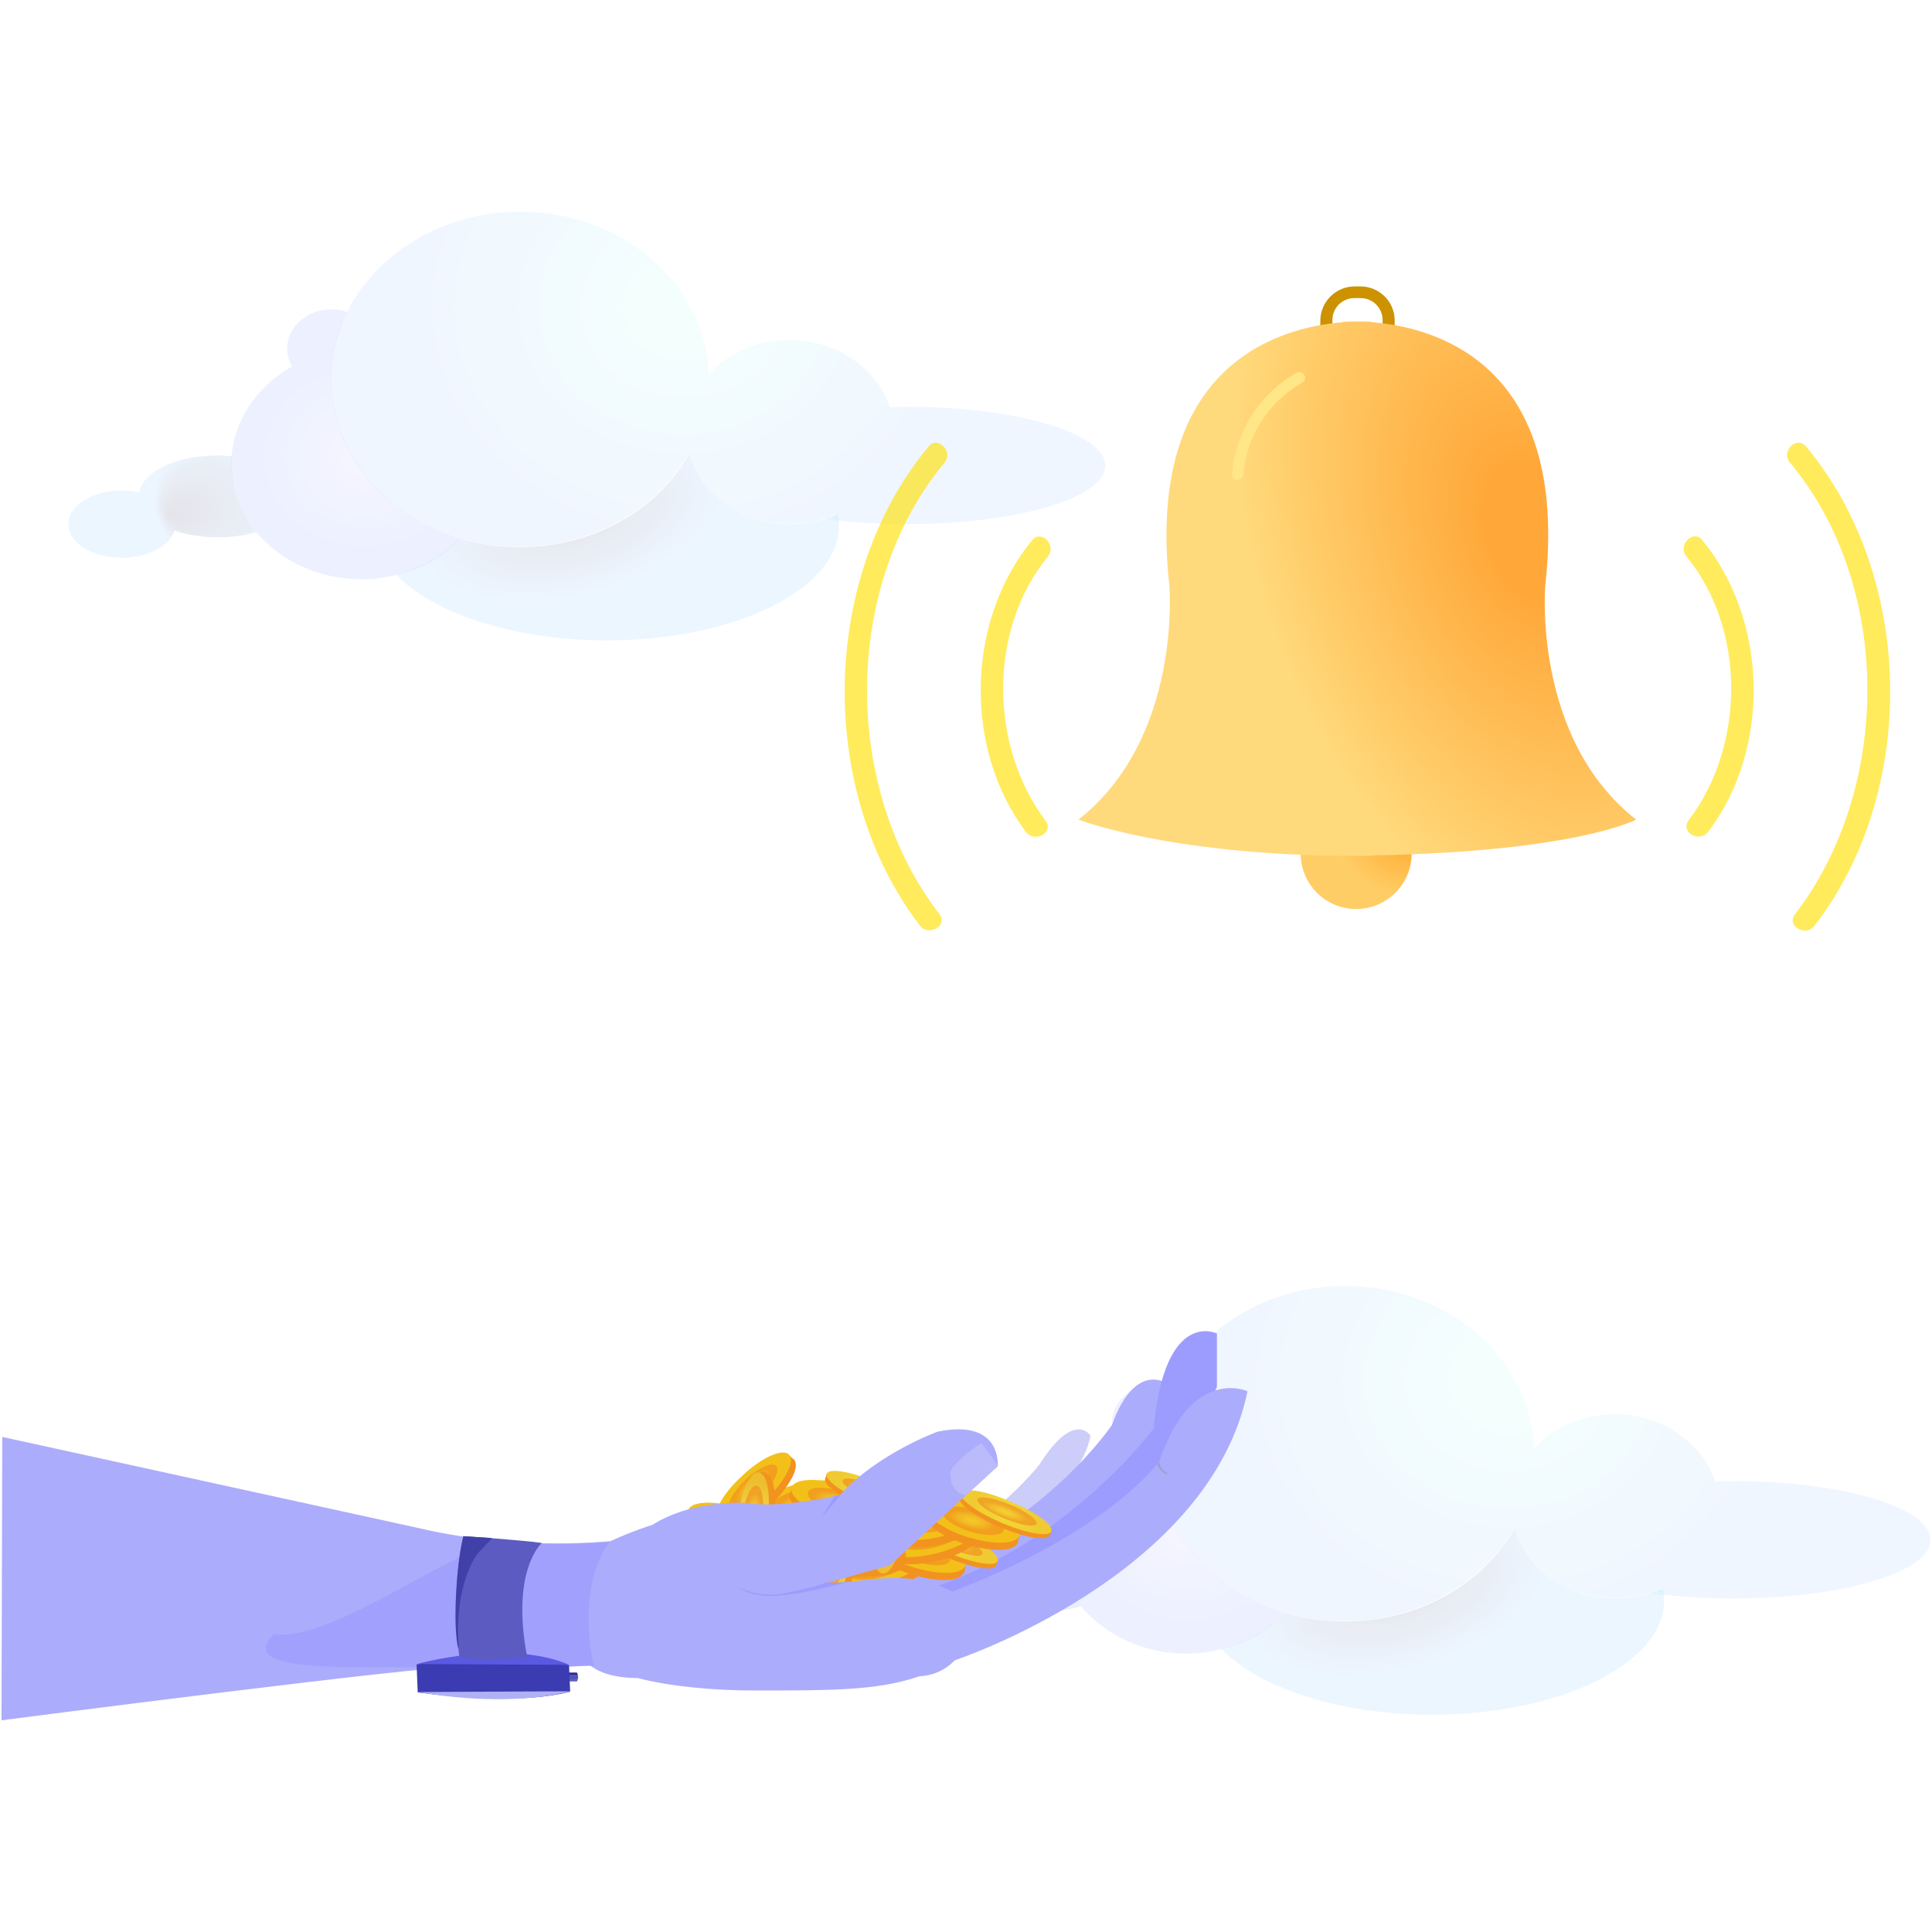 <svg xmlns="http://www.w3.org/2000/svg" viewBox="0 0 512 512"><g opacity=".72"><radialGradient id="a" cx="215.246" cy="81.65" r="19.623" gradientTransform="matrix(.371 1.01 2.026 -.588 125.02 251.957)" gradientUnits="userSpaceOnUse"><stop offset="0" stop-color="#2e214e"/><stop offset=".979" stop-color="#61afff"/></radialGradient><path opacity=".17" fill="url(#a)" d="M441 424.1c0 16.8-27.6 30.3-61.6 30.3-24.6 0-45.9-7.2-55.7-17.4 6.7-1.7 12.5-5.1 16.9-9.6 5 1.5 10.3 2.3 15.9 2.3 19.6 0 36.5-9.9 44.8-24.6 3 10.6 13.8 18.5 26.7 18.5 3.3 0 6.4-.5 9.3-1.4 1.2-.4 2.3-.8 3.4-1.3l.3 1.8c-.1.4 0 .9 0 1.4z"/><radialGradient id="b" cx="240.153" cy="134.766" r="64.886" gradientTransform="matrix(1.196 0 0 -1.062 112.45 509.065)" gradientUnits="userSpaceOnUse"><stop offset="0" stop-color="#a3ffe8"/><stop offset=".979" stop-color="#80afff"/></radialGradient><path opacity=".17" fill="url(#b)" d="M511.6 408.1c0 8.6-23.5 15.5-52.5 15.5-6.4 0-12.5-.3-18.2-1-.1-.6-.1-1.2-.3-1.8-1.1.5-2.3 1-3.4 1.3-2.9.9-6 1.4-9.3 1.4-12.9 0-23.7-7.9-26.7-18.5-8.3 14.5-25.2 24.6-44.8 24.6-5.6 0-10.9-.8-15.9-2.3-7.9-2.3-14.8-6.4-20.4-11.5-8-7.5-13-17.3-13.6-28.2-.1-.8-.1-1.6-.1-2.4 0-2.5.2-5 .7-7.4.7-3.7 1.9-7.2 3.5-10.3 7.8-15.7 25.4-26.7 45.9-26.7 27.2 0 49.1 19.1 50 43.1 5.1-5.6 12.7-9.1 21.4-9.1 12.6 0 23.3 7.6 26.6 17.8 1.5 0 3.1-.1 4.6-.1 29 0 52.5 6.9 52.5 15.6z"/><radialGradient id="c" cx="273.032" cy="82.159" r="1.242" gradientTransform="matrix(1.196 0 0 -1.062 112.45 509.065)" gradientUnits="userSpaceOnUse"><stop offset="0" stop-color="#abf6ff"/><stop offset=".979" stop-color="#61d8ff"/></radialGradient><path opacity=".17" fill="url(#c)" d="M440.9 422.7c-1.3-.1-2.5-.3-3.7-.5 1.2-.4 2.3-.8 3.4-1.3.2.6.2 1.2.3 1.8z"/><radialGradient id="d" cx="140.22" cy="86.86" r="17.288" fx="125.912" fy="82.9" gradientTransform="matrix(1.196 0 0 -1.062 112.45 509.065)" gradientUnits="userSpaceOnUse"><stop offset="0" stop-color="#2e214e"/><stop offset=".979" stop-color="#61afff"/></radialGradient><path opacity=".17" fill="url(#d)" d="M286.5 425.7c-3 .9-6.5 1.4-10.2 1.4-4.3 0-8.3-.7-11.5-1.8-1.2 4.1-7.1 7.2-13.9 7.2-7.9 0-14.2-4-14.2-8.9s6.4-8.9 14.2-8.9c1.6 0 3.2.2 4.6.5 1-5.6 9.9-9.8 20.9-9.8 1.3 0 2.5.1 3.7.2-.1.7-.1 1.4-.1 2.2 0 6.7 2.4 12.8 6.5 17.9z"/><radialGradient id="e" cx="169.344" cy="95.573" r="25.543" gradientTransform="matrix(-1.065 .484 .557 .965 441.929 231.722)" gradientUnits="userSpaceOnUse"><stop offset=".081" stop-color="#abadff"/><stop offset="1" stop-color="#6180ff"/></radialGradient><path opacity=".17" fill="url(#e)" d="M340.6 427.4c-4.4 4.6-10.1 8.1-16.9 9.6-3 .8-6.2 1.2-9.4 1.2-11.4 0-21.5-5-27.8-12.5-4.2-5.1-6.6-11.2-6.6-18 0-.7 0-1.5.1-2.2.8-9.9 7-18.6 16-23.7-.8-1.4-1.3-3-1.3-4.7 0-5.8 5.3-10.4 11.7-10.4 1.5 0 2.9.2 4.2.7-1.6 3.3-2.8 6.8-3.5 10.3-.5 2.4-.7 4.9-.7 7.4 0 .8 0 1.6.1 2.4.6 10.9 5.7 20.8 13.6 28.2 5.7 5.3 12.7 9.4 20.5 11.7z"/></g><path fill="#9797CA" d="M172.7 405.7c13.8 4.3 46 2.6 61.3 1.6 10.2-.6 14.4 3.1 14.4 3.1 6.9 7.6 5.9 22.2 5.9 22.2-81.4 3.4-91.7-12.7-91.7-12.7.3-2 10.1-14.2 10.1-14.2z"/><g opacity=".72"><radialGradient id="f" cx="33.153" cy="351.373" r="19.623" gradientTransform="matrix(.371 1.01 2.026 -.588 -572.536 309.682)" gradientUnits="userSpaceOnUse"><stop offset="0" stop-color="#2e214e"/><stop offset=".979" stop-color="#61afff"/></radialGradient><path opacity=".17" fill="url(#f)" d="M222.3 139.4c0 16.8-27.6 30.3-61.6 30.3-24.6 0-45.9-7.2-55.7-17.4 6.7-1.7 12.5-5.1 16.9-9.6 5 1.5 10.3 2.3 15.9 2.3 19.6 0 36.5-9.9 44.8-24.6 3 10.6 13.8 18.5 26.7 18.5 3.3 0 6.4-.5 9.3-1.4 1.2-.4 2.3-.8 3.4-1.3l.3 1.8v1.4z"/><radialGradient id="g" cx="57.37" cy="402.782" r="64.886" gradientTransform="matrix(1.196 0 0 -1.062 112.45 509.065)" gradientUnits="userSpaceOnUse"><stop offset="0" stop-color="#a3ffe8"/><stop offset=".979" stop-color="#80afff"/></radialGradient><path opacity=".17" fill="url(#g)" d="M292.9 123.4c0 8.6-23.5 15.5-52.5 15.5-6.4 0-12.5-.3-18.2-1-.1-.6-.1-1.2-.3-1.8-1.1.5-2.3 1-3.4 1.3-2.9.9-6 1.4-9.3 1.4-12.9 0-23.7-7.9-26.7-18.5-8.3 14.5-25.2 24.6-44.8 24.6-5.6 0-10.9-.8-15.9-2.3-7.9-2.3-14.8-6.4-20.4-11.5-8-7.5-13-17.3-13.6-28.2-.1-.8-.1-1.6-.1-2.4 0-2.5.2-5 .7-7.4.7-3.7 1.9-7.2 3.5-10.3 7.8-15.6 25.4-26.7 45.9-26.7 27.2 0 49.1 19.1 50 43.1 5.1-5.6 12.7-9.1 21.4-9.1 12.6 0 23.3 7.6 26.6 17.8 1.5 0 3.1-.1 4.6-.1 29 0 52.5 7 52.5 15.6z"/><radialGradient id="h" cx="90.25" cy="350.175" r="1.242" gradientTransform="matrix(1.196 0 0 -1.062 112.45 509.065)" gradientUnits="userSpaceOnUse"><stop offset="0" stop-color="#abf6ff"/><stop offset=".979" stop-color="#61d8ff"/></radialGradient><path opacity=".17" fill="url(#h)" d="M222.3 138c-1.3-.1-2.5-.3-3.7-.5 1.2-.4 2.3-.8 3.4-1.3l.3 1.8z"/><radialGradient id="i" cx="-42.562" cy="354.876" r="17.288" fx="-56.871" fy="350.916" gradientTransform="matrix(1.196 0 0 -1.062 112.45 509.065)" gradientUnits="userSpaceOnUse"><stop offset="0" stop-color="#2e214e"/><stop offset=".979" stop-color="#61afff"/></radialGradient><path opacity=".17" fill="url(#i)" d="M67.9 141c-3 .9-6.5 1.4-10.2 1.4-4.3 0-8.3-.7-11.5-1.8-1.2 4.1-7.1 7.2-13.9 7.2-7.9 0-14.2-4-14.2-8.9s6.4-8.9 14.2-8.9c1.6 0 3.2.2 4.6.5 1-5.6 9.9-9.8 20.9-9.8 1.3 0 2.5.1 3.7.2-.1.7-.1 1.4-.1 2.2-.1 6.7 2.3 12.8 6.5 17.9z"/><radialGradient id="j" cx="-14.633" cy="366.712" r="25.543" gradientTransform="matrix(-1.065 .484 .557 .965 -123.505 -225.48)" gradientUnits="userSpaceOnUse"><stop offset=".081" stop-color="#abadff"/><stop offset="1" stop-color="#6180ff"/></radialGradient><path opacity=".17" fill="url(#j)" d="M122 142.7c-4.4 4.6-10.1 8.1-16.9 9.6-3 .8-6.2 1.2-9.4 1.2-11.4 0-21.5-5-27.8-12.5-4.2-5.1-6.6-11.2-6.6-18 0-.7 0-1.5.1-2.2.8-9.9 7-18.6 16-23.7-.8-1.4-1.3-3-1.3-4.7 0-5.8 5.3-10.4 11.7-10.4 1.5 0 2.9.2 4.2.7-1.6 3.3-2.8 6.8-3.5 10.3-.5 2.4-.7 4.9-.7 7.4 0 .8 0 1.6.1 2.4.6 10.9 5.7 20.8 13.6 28.2 5.6 5.3 12.7 9.4 20.5 11.7z"/></g><radialGradient id="k" cx="373.887" cy="295.028" r="20.878" gradientTransform="matrix(1 0 0 -1 0 512)" gradientUnits="userSpaceOnUse"><stop offset="0" stop-color="#ffa01e"/><stop offset="1" stop-color="#ffcd66"/></radialGradient><circle fill="url(#k)" cx="359.4" cy="226.2" r="14.7"/><path fill="#CC9200" d="M360.5 75.9H359c-5 0-9.1 4.1-9.1 9.1v12.1c0 5 4.1 9.1 9.1 9.1h1.5c5 0 9.1-4.1 9.1-9.1V84.9c0-5-4.1-9-9.1-9zm5.9 21.3c0 3.2-2.6 5.8-5.8 5.8h-1.7c-3.2 0-5.8-2.6-5.8-5.8V84.8c0-3.2 2.6-5.8 5.8-5.8h1.7c3.2 0 5.8 2.6 5.8 5.8v12.4z"/><radialGradient id="l" cx="406.879" cy="370.451" r="116.765" gradientTransform="matrix(.311 .951 .608 -.199 54.252 -172.556)" gradientUnits="userSpaceOnUse"><stop offset=".159" stop-color="#ffa839"/><stop offset="1" stop-color="#ffda7c"/></radialGradient><path fill="url(#l)" d="M433.6 217.2c-27.5-21.5-24.1-61.9-24.1-61.9 6.6-59.1-29.4-68.6-45.9-69.9v-.1s-1.5-.1-3.9-.1c-2.5 0-3.9.1-3.9.1v.1c-16.4 1.3-52.4 10.9-45.9 69.9 0 0 3.4 40.3-24.1 61.9 0 0 23.1 9.1 69.9 9.6h7.9v-.1c54.3-1 70-9.5 70-9.5z"/><path fill="#FFE888" d="M343.6 98.8c-9.9 5.6-16.1 15.5-17.1 26.9-.2 1.9 2.8 1.9 3 0 .9-10.2 6.7-19.2 15.6-24.3 1.7-1 .2-3.5-1.5-2.6z" opacity=".97"/><path fill="#FFE005" d="M273.5 143.2c-17.5 21.3-18.2 55.2-1.6 77.3 2.3 3 7.5.1 5.2-3-14.9-19.7-15.3-50.6.6-70 2.4-3-1.8-7.3-4.2-4.3zM246.1 118.3c-28.8 34.6-29.7 91.3-2.3 127 2.3 3 7.5 0 5.2-3-25.8-33.4-25.9-87 1.4-119.8 2.3-2.9-2-7.1-4.3-4.2zM446.9 147.4c15.9 19.4 15.6 50.3.6 70-2.3 3.1 2.9 6.1 5.2 3 16.7-22 15.9-56-1.6-77.3-2.4-2.9-6.6 1.4-4.2 4.3zM474.3 122.5c27.3 32.7 27.1 86.3 1.4 119.8-2.4 3.1 2.9 6.1 5.2 3 27.5-35.7 26.6-92.4-2.3-127-2.5-2.9-6.7 1.3-4.3 4.2z" opacity=".65"/><path fill="#CDCDF9" d="M289 380.5s-4.2-7.1-13.6 7.7c0 0-14.5 18.4-35.7 25.7 0 0-.4 5.3 2.1 6.2.1-.1 42.9-17.8 47.2-39.6z"/><path fill="#ACACFC" d="M310.2 367.2s-9-7.6-15.5 10.4c0 0-17.2 25.8-52.3 39.3 0 0-2.1 8.8 1.9 10.9 0 .2 67.6-34.8 65.9-60.6z"/><path fill="#9C9CFF" d="M322.5 367.5v-14.1s-13.8-6.9-16.8 25.2c0 0-24.5 33.2-64 43.7 0 0-10.4 13.2 0 15.7.1-.1 62.1-25.9 80.8-70.5z"/><path fill="#ACACFC" d="M236.5 443.3s9.9 3.7 16.5-3.3c0 0 67.5-22.3 77.6-71.3 0 0-14.7-6.8-23.3 18.4 0 0-13.7 20.3-62.2 37.4.1 0-18.4 4.3-8.6 18.8zM172 407.5s-29.7 4.9-61.3-2.6L.6 380.8l-.2 75.1s115.3-15 121.8-14.1c6.6 1 29.5-.4 35.2-.4 0 0 25.4-24.1 14.6-33.9z"/><path fill="#7A7EBC" d="M205.1 421.8s-8.2 1.1-13.1.2c-.6-.1-.7-.9-.1-1.1l10.7-4.3c.1.6.2 1.5.7 2.5.5 1.3 1.3 2.2 1.8 2.7z"/><path fill="#F2931F" d="M220.5 420.1c.1.4.4.8.8 1.1 2 1.5 7.2 1.7 12.9.3 5.8-1.4 10.2-3.9 11.3-6.1.2-.5.3-.9.2-1.3-.6-2.4-6.8-3-13.7-1.4-6.9 1.7-12.1 5-11.5 7.4z"/><path fill="#F2931F" d="M245.8 414.6l-.5-1.9-25.3 5.5.5 1.9z"/><path fill="#F3C019" d="M220 418.2c.1.4.4.8.8 1.1 2 1.5 7.2 1.7 12.9.3 5.8-1.4 10.2-3.9 11.3-6.1.2-.5.3-.9.2-1.3-.6-2.4-6.8-3-13.7-1.4-7 1.7-12.2 4.9-11.5 7.4z"/><radialGradient id="m" cx="888.708" cy="229.529" r="7.088" gradientTransform="matrix(-.852 .241 -.083 -.295 1008.509 268.943)" gradientUnits="userSpaceOnUse"><stop offset="0" stop-color="#f4cd30"/><stop offset=".23" stop-color="#f4c72e"/><stop offset=".547" stop-color="#f3b52a"/><stop offset=".912" stop-color="#f19822"/><stop offset="1" stop-color="#f19020"/></radialGradient><path opacity=".67" fill="url(#m)" d="M224.3 417.1c.1.3.2.5.5.7 1.3 1 4.7 1.1 8.5.2 3.8-.9 6.8-2.6 7.4-4 .1-.3.2-.6.1-.9-.4-1.6-4.4-2-9-.9-4.6 1.2-7.9 3.3-7.5 4.9z"/><path fill="#F2931F" d="M222 415.6c.1.4.4.8.8 1.1 2 1.5 7.2 1.7 12.9.3 5.8-1.4 10.2-3.9 11.3-6.1.2-.5.3-.9.2-1.3-.6-2.4-6.8-3-13.7-1.4-6.9 1.7-12.1 5-11.5 7.4z"/><path fill="#F2931F" d="M247.2 410l-.5-1.9-25.2 5.7.5 1.8z"/><path fill="#F3C019" d="M221.5 413.8c.1.4.4.8.8 1.1 2 1.5 7.2 1.7 12.9.3 5.8-1.4 10.2-3.9 11.3-6.1.2-.5.3-.9.2-1.3-.6-2.4-6.8-3-13.7-1.4-7 1.6-12.1 4.9-11.5 7.4z"/><radialGradient id="n" cx="885.694" cy="233.405" r="7.088" gradientTransform="matrix(-.852 .241 -.083 -.295 1007.765 266.31)" gradientUnits="userSpaceOnUse"><stop offset="0" stop-color="#f4cd30"/><stop offset=".23" stop-color="#f4c72e"/><stop offset=".547" stop-color="#f3b52a"/><stop offset=".912" stop-color="#f19822"/><stop offset="1" stop-color="#f19020"/></radialGradient><path opacity=".67" fill="url(#n)" d="M225.8 412.7c.1.3.2.5.5.7 1.3 1 4.7 1.1 8.5.2 3.8-.9 6.8-2.6 7.4-4 .1-.3.2-.6.1-.9-.4-1.6-4.4-2-9-.9s-7.9 3.3-7.5 4.9z"/><path fill="#F2931F" d="M213 417.7c.3.3.7.5 1.2.6 2.5.3 7-2.2 11.3-6.3 4.3-4.1 7-8.6 6.8-10.9 0-.5-.2-.9-.5-1.2-1.7-1.8-7.4.8-12.5 5.7-5.2 4.9-8 10.3-6.3 12.1z"/><path fill="#F2931F" d="M232.1 400.2l-1.4-1.4-19.1 17.5 1.4 1.4z"/><path fill="#F3C019" d="M211.6 416.3c.3.3.7.5 1.2.6 2.5.3 7-2.2 11.3-6.3 4.3-4.1 7-8.6 6.8-10.9 0-.5-.2-.9-.5-1.2-1.7-1.8-7.4.8-12.5 5.7-5.3 4.9-8.1 10.4-6.3 12.1z"/><radialGradient id="o" cx="513.989" cy="290.827" r="7.088" gradientTransform="matrix(-.617 .634 -.22 -.214 602 143.397)" gradientUnits="userSpaceOnUse"><stop offset="0" stop-color="#f4cd30"/><stop offset=".23" stop-color="#f4c72e"/><stop offset=".547" stop-color="#f3b52a"/><stop offset=".912" stop-color="#f19822"/><stop offset="1" stop-color="#f19020"/></radialGradient><path opacity=".67" fill="url(#o)" d="M214.8 413.3c.2.2.5.3.8.4 1.6.2 4.6-1.4 7.4-4.1 2.8-2.7 4.6-5.6 4.4-7.2 0-.3-.1-.6-.3-.8-1.1-1.2-4.8.5-8.2 3.7-3.4 3.2-5.2 6.8-4.1 8z"/><g><path fill="#F2931F" d="M230.7 409.1c-.1.4-.1.9.1 1.4 1 2.3 5.4 5.1 10.9 6.8 5.7 1.7 10.8 1.9 12.8.5.4-.3.7-.6.8-1.1.7-2.4-4.3-6.1-11.1-8.2-6.6-2-12.8-1.8-13.5.6z"/><path fill="#F2931F" d="M255.4 417.1l.5-1.9-24.7-8-.5 1.9z"/><path fill="#F3C019" d="M231.2 407.2c-.1.4-.1.9.1 1.4 1 2.3 5.4 5.1 10.9 6.8 5.7 1.7 10.8 1.9 12.8.5.4-.3.7-.6.8-1.1.7-2.4-4.3-6.1-11.1-8.2-6.6-2.1-12.8-1.8-13.5.6z"/><radialGradient id="p" cx="1179.505" cy="9.177" r="7.086" gradientTransform="matrix(-.856 -.226 .078 -.296 1252.16 680.145)" gradientUnits="userSpaceOnUse"><stop offset="0" stop-color="#f4cd30"/><stop offset=".23" stop-color="#f4c72e"/><stop offset=".547" stop-color="#f3b52a"/><stop offset=".912" stop-color="#f19822"/><stop offset="1" stop-color="#f19020"/></radialGradient><path opacity=".67" fill="url(#p)" d="M235.5 408.5c-.1.3 0 .6.1.9.6 1.5 3.5 3.3 7.2 4.5 3.7 1.1 7.1 1.2 8.4.3.3-.2.5-.4.5-.7.5-1.6-2.8-4-7.3-5.3-4.4-1.4-8.4-1.3-8.9.3z"/></g><g><path fill="#F2931F" d="M203.5 414.9c-.1.4 0 .8.2 1.2.9 2 4.9 4.3 9.9 5.6 5.1 1.3 9.6 1.3 11.3 0 .4-.3.6-.6.7-1 .6-2.1-4-5.2-10-6.8-6.2-1.4-11.6-1-12.1 1z"/><path fill="#F2931F" d="M225.5 421.2l.4-1.7-22-6.2-.4 1.6z"/><path fill="#F3C019" d="M203.9 413.3c-.1.4 0 .8.2 1.2.9 2 4.9 4.3 9.9 5.6s9.6 1.3 11.3 0c.4-.3.6-.6.7-1 .6-2.1-4-5.2-10-6.8-6.2-1.6-11.6-1.1-12.1 1z"/><radialGradient id="q" cx="1265.849" cy="88.11" r="7.085" gradientTransform="matrix(-.764 -.17 .06 -.262 1176.855 654.622)" gradientUnits="userSpaceOnUse"><stop offset="0" stop-color="#f4cd30"/><stop offset=".23" stop-color="#f4c72e"/><stop offset=".547" stop-color="#f3b52a"/><stop offset=".912" stop-color="#f19822"/><stop offset="1" stop-color="#f19020"/></radialGradient><path opacity=".67" fill="url(#q)" d="M207.7 414.3c-.1.2 0 .5.1.8.6 1.3 3.2 2.8 6.5 3.7 3.3.9 6.3.8 7.5 0 .2-.2.4-.4.5-.6.4-1.4-2.6-3.4-6.6-4.4-4.2-1.2-7.6-.9-8 .5z"/></g><g><path fill="#F2931F" d="M240.1 404.8c-.1.3-.1.6.1 1 .9 1.8 5.2 4.6 10.6 6.9 5.5 2.3 10.4 3.4 12.3 2.8.4-.1.7-.3.8-.6.7-1.6-4.1-5.1-10.7-7.8-6.5-2.9-12.4-3.8-13.1-2.3z"/><path fill="#F2931F" d="M263.9 415l.5-1.1-23.8-10.3-.5 1.2z"/><radialGradient id="r" cx="863.038" cy="2.565" r="9.7" gradientTransform="matrix(-.933 -.36 .244 -.632 1056.885 721.302)" gradientUnits="userSpaceOnUse"><stop offset="0" stop-color="#f3da35"/><stop offset="1" stop-color="#efca31"/></radialGradient><path fill="url(#r)" d="M240.6 403.6c-.1.3-.1.6.1 1 .9 1.8 5.2 4.6 10.6 6.9 5.5 2.3 10.4 3.4 12.3 2.8.4-.1.7-.3.8-.6.7-1.6-4.1-5.1-10.7-7.8-6.6-2.9-12.4-3.9-13.1-2.3z"/><radialGradient id="s" cx="902.485" cy="5.136" r="7.088" gradientTransform="matrix(-.826 -.319 .075 -.194 997.1 697.464)" gradientUnits="userSpaceOnUse"><stop offset="0" stop-color="#f4cd30"/><stop offset=".23" stop-color="#f4c72e"/><stop offset=".547" stop-color="#f3b52a"/><stop offset=".912" stop-color="#f19822"/><stop offset="1" stop-color="#f19020"/></radialGradient><path opacity=".67" fill="url(#s)" d="M244.7 405.3c-.1.2 0 .4.1.6.6 1.2 3.4 3 7 4.5s6.9 2.2 8.1 1.8c.3-.1.5-.2.5-.4.4-1-2.7-3.3-7.1-5.1-4.3-1.8-8.1-2.4-8.6-1.4z"/></g><g><path fill="#F2931F" d="M221.3 425.2c.4 0 .7-.1 1.1-.3 1.8-1.1 3.5-5.2 4.2-10.1.7-5 0-9.3-1.4-10.8-.3-.3-.6-.5-1-.6-2.1-.3-4.5 4.5-5.3 10.4s.3 11.1 2.4 11.4z"/><path fill="#F2931F" d="M224.6 403.3l-1.7-.2-3.3 21.9 1.7.2z"/><radialGradient id="t" cx="651.529" cy="292.318" r="8.275" gradientTransform="rotate(143.833 416.42 282.917)" gradientUnits="userSpaceOnUse"><stop offset="0" stop-color="#f3d743"/><stop offset=".704" stop-color="#efc636"/><stop offset="1" stop-color="#edbe30"/></radialGradient><path fill="url(#t)" d="M219.6 425c.4 0 .7-.1 1.1-.3 1.8-1.1 3.5-5.2 4.2-10.1.7-5 0-9.3-1.4-10.8-.3-.3-.6-.5-1-.6-2.1-.3-4.5 4.5-5.3 10.4s.3 11.2 2.4 11.4z"/><radialGradient id="u" cx="110.938" cy="158.036" r="6.045" gradientTransform="matrix(-.081 .881 -.305 -.028 278.285 320.755)" gradientUnits="userSpaceOnUse"><stop offset="0" stop-color="#f4cd30"/><stop offset=".23" stop-color="#f4c72e"/><stop offset=".547" stop-color="#f3b52a"/><stop offset=".912" stop-color="#f19822"/><stop offset="1" stop-color="#f19020"/></radialGradient><path opacity=".67" fill="url(#u)" d="M220.1 421.2c.2 0 .5 0 .7-.2 1.2-.7 2.3-3.4 2.7-6.7.4-3.3 0-6.2-.9-7.2-.2-.2-.4-.3-.7-.4-1.4-.2-2.9 2.9-3.5 6.9-.4 4.1.3 7.5 1.7 7.6z"/></g><g><path fill="#F2931F" d="M199.1 407.1c.1.4.4.8.8 1.1 2 1.5 7.2 1.7 12.9.3s10.2-3.9 11.3-6.1c.2-.5.3-.9.2-1.3-.6-2.4-6.8-3-13.7-1.4-7 1.6-12.1 5-11.5 7.4z"/><path fill="#F2931F" d="M224.4 401.4l-.5-1.9-25.4 5.7.6 1.9z"/><path fill="#F3C019" d="M198.5 405.2c.1.4.4.8.8 1.1 2 1.5 7.2 1.7 12.9.3 5.8-1.4 10.2-3.9 11.3-6.1.2-.5.3-.9.2-1.3-.6-2.4-6.8-3-13.7-1.4-6.9 1.6-12.1 4.9-11.5 7.4z"/><radialGradient id="v" cx="907.983" cy="247.678" r="7.088" gradientTransform="matrix(-.852 .241 -.083 -.295 1005.025 256.615)" gradientUnits="userSpaceOnUse"><stop offset="0" stop-color="#f4cd30"/><stop offset=".23" stop-color="#f4c72e"/><stop offset=".547" stop-color="#f3b52a"/><stop offset=".912" stop-color="#f19822"/><stop offset="1" stop-color="#f19020"/></radialGradient><path opacity=".67" fill="url(#v)" d="M202.9 404.1c.1.3.2.5.5.7 1.3 1 4.7 1.1 8.5.2 3.8-.9 6.8-2.6 7.4-4 .1-.3.2-.6.1-.9-.4-1.6-4.4-2-9-.9-4.5 1.1-7.9 3.3-7.5 4.9z"/><path fill="#F2931F" d="M200.6 402.6c.1.4.4.8.8 1.1 2 1.5 7.2 1.7 12.9.3 5.8-1.4 10.2-3.9 11.3-6.1.2-.5.3-.9.2-1.3-.6-2.4-6.8-3-13.7-1.4-7 1.6-12.1 4.9-11.5 7.4z"/><path fill="#F2931F" d="M225.9 396.9l-.5-1.8-25.4 5.5.6 2z"/><path fill="#F3C019" d="M200 400.6c.1.4.4.8.8 1.1 2 1.5 7.2 1.7 12.9.3 5.8-1.4 10.2-3.9 11.3-6.1.2-.5.3-.9.2-1.3-.6-2.4-6.8-3-13.7-1.4-6.9 1.8-12.1 5-11.5 7.4z"/><radialGradient id="w" cx="904.968" cy="251.553" r="7.088" gradientTransform="matrix(-.852 .241 -.083 -.295 1004.28 253.983)" gradientUnits="userSpaceOnUse"><stop offset="0" stop-color="#f4cd30"/><stop offset=".23" stop-color="#f4c72e"/><stop offset=".547" stop-color="#f3b52a"/><stop offset=".912" stop-color="#f19822"/><stop offset="1" stop-color="#f19020"/></radialGradient><path opacity=".67" fill="url(#w)" d="M204.4 399.6c.1.3.2.5.5.7 1.3 1 4.7 1.1 8.5.2 3.8-.9 6.8-2.6 7.4-4 .1-.3.2-.6.1-.9-.4-1.6-4.4-2-9-.9s-7.9 3.3-7.5 4.9z"/><g><path fill="#F2931F" d="M191.6 404.7c.3.3.7.5 1.2.6 2.5.3 7-2.2 11.3-6.3 4.3-4.1 7-8.6 6.8-10.9 0-.5-.2-.9-.5-1.2-1.7-1.8-7.4.8-12.5 5.7-5.2 4.8-8 10.3-6.3 12.1z"/><path fill="#F2931F" d="M210.7 387.1l-1.4-1.3-19 17.5 1.3 1.4z"/><path fill="#F3C019" d="M190.3 403.3c.3.3.7.5 1.2.6 2.5.3 7-2.2 11.3-6.3 4.3-4.1 7-8.6 6.8-10.9 0-.5-.2-.9-.5-1.2-1.7-1.8-7.4.8-12.5 5.7-5.4 4.9-8.1 10.3-6.3 12.1z"/><radialGradient id="x" cx="520.29" cy="314.972" r="7.088" gradientTransform="matrix(-.617 .634 -.22 -.214 589.78 131.516)" gradientUnits="userSpaceOnUse"><stop offset="0" stop-color="#f4cd30"/><stop offset=".23" stop-color="#f4c72e"/><stop offset=".547" stop-color="#f3b52a"/><stop offset=".912" stop-color="#f19822"/><stop offset="1" stop-color="#f19020"/></radialGradient><path opacity=".67" fill="url(#x)" d="M193.4 400.2c.2.2.5.3.8.4 1.6.2 4.6-1.4 7.4-4.1 2.8-2.7 4.6-5.6 4.4-7.2 0-.3-.1-.6-.3-.8-1.1-1.2-4.8.5-8.2 3.7-3.4 3.3-5.2 6.8-4.1 8z"/></g><g><path fill="#F2931F" d="M209.3 396.1c-.1.4-.1.9.1 1.4 1 2.3 5.4 5.1 10.9 6.8 5.7 1.7 10.8 1.9 12.8.5.4-.3.7-.6.8-1.1.7-2.4-4.3-6.1-11.1-8.2-6.7-2.1-12.8-1.8-13.5.6z"/><path fill="#F2931F" d="M234 404.1l.5-1.9-24.7-8-.5 1.9z"/><path fill="#F3C019" d="M209.8 394.2c-.1.4-.1.9.1 1.4 1 2.3 5.4 5.1 10.9 6.8 5.7 1.7 10.8 1.9 12.8.5.4-.3.7-.6.8-1.1.7-2.4-4.3-6.1-11.1-8.2-6.6-2.1-12.8-1.8-13.5.6z"/><radialGradient id="y" cx="1206.653" cy="16.232" r="7.088" gradientTransform="matrix(-.856 -.226 .078 -.296 1253.43 675.33)" gradientUnits="userSpaceOnUse"><stop offset="0" stop-color="#f4cd30"/><stop offset=".23" stop-color="#f4c72e"/><stop offset=".547" stop-color="#f3b52a"/><stop offset=".912" stop-color="#f19822"/><stop offset="1" stop-color="#f19020"/></radialGradient><path opacity=".67" fill="url(#y)" d="M214.1 395.5c-.1.3 0 .6.1.9.6 1.5 3.5 3.3 7.2 4.5 3.7 1.1 7.1 1.2 8.4.3.3-.2.5-.4.5-.7.5-1.6-2.8-4-7.3-5.3-4.5-1.3-8.4-1.3-8.9.3z"/></g><g><path fill="#F2931F" d="M182 401.9c-.1.4 0 .8.2 1.2.9 2 4.9 4.3 9.9 5.6 5.1 1.3 9.6 1.3 11.3 0 .4-.3.6-.6.7-1 .6-2.1-4-5.2-10-6.8-6.1-1.6-11.5-1.1-12.1 1z"/><path fill="#F2931F" d="M204.1 408.2l.4-1.7-22.1-6.3-.4 1.7z"/><path fill="#F3C019" d="M182.4 400.2c-.1.4 0 .8.2 1.2.9 2 4.9 4.3 9.9 5.6 5.1 1.3 9.6 1.3 11.3 0 .4-.3.6-.6.7-1 .6-2.1-4-5.2-10-6.8-6.1-1.6-11.5-1.2-12.1 1z"/><radialGradient id="z" cx="1296.222" cy="97.191" r="7.088" gradientTransform="matrix(-.764 -.17 .06 -.262 1178.113 649.133)" gradientUnits="userSpaceOnUse"><stop offset="0" stop-color="#f4cd30"/><stop offset=".23" stop-color="#f4c72e"/><stop offset=".547" stop-color="#f3b52a"/><stop offset=".912" stop-color="#f19822"/><stop offset="1" stop-color="#f19020"/></radialGradient><path opacity=".67" fill="url(#z)" d="M186.3 401.2c-.1.2 0 .5.1.8.6 1.3 3.2 2.8 6.5 3.7 3.3.9 6.3.8 7.5 0 .2-.2.4-.4.5-.6.4-1.4-2.6-3.4-6.6-4.4-4-1-7.7-.9-8 .5z"/></g><g><path fill="#F2931F" d="M218.7 391.8c-.1.3-.1.6.1 1 .9 1.8 5.2 4.6 10.6 6.9s10.4 3.4 12.3 2.8c.4-.1.7-.3.8-.6.7-1.6-4.1-5.1-10.7-7.8s-12.5-3.8-13.1-2.3z"/><path fill="#F2931F" d="M242.5 402l.5-1.2-23.9-10.3-.4 1.3z"/><radialGradient id="A" cx="887.71" cy="9.129" r="9.7" gradientTransform="matrix(-.933 -.36 .244 -.632 1056.885 721.302)" gradientUnits="userSpaceOnUse"><stop offset="0" stop-color="#f3da35"/><stop offset="1" stop-color="#efca31"/></radialGradient><path fill="url(#A)" d="M219.1 390.5c-.1.3-.1.6.1 1 .9 1.8 5.2 4.6 10.6 6.9 5.5 2.3 10.4 3.4 12.3 2.8.4-.1.7-.3.8-.6.7-1.6-4.1-5.1-10.7-7.8-6.4-2.8-12.4-3.8-13.1-2.3z"/><radialGradient id="B" cx="930.356" cy="11.62" r="7.09" gradientTransform="matrix(-.826 -.319 .075 -.194 998.217 694.573)" gradientUnits="userSpaceOnUse"><stop offset="0" stop-color="#f4cd30"/><stop offset=".23" stop-color="#f4c72e"/><stop offset=".547" stop-color="#f3b52a"/><stop offset=".912" stop-color="#f19822"/><stop offset="1" stop-color="#f19020"/></radialGradient><path opacity=".67" fill="url(#B)" d="M223.3 392.3c-.1.2 0 .4.1.6.6 1.2 3.4 3 7 4.5s6.9 2.2 8.1 1.8c.3-.1.5-.2.5-.4.4-1-2.7-3.3-7.1-5.1-4.3-1.8-8.2-2.4-8.6-1.4z"/></g><g><path fill="#F2931F" d="M199.9 412.2c.4 0 .7-.1 1.1-.3 1.8-1.1 3.5-5.2 4.2-10.1.7-5 0-9.3-1.4-10.8-.3-.3-.6-.5-1-.6-2.1-.3-4.5 4.5-5.3 10.4s.3 11.1 2.4 11.4z"/><path fill="#F2931F" d="M203.2 390.3l-1.7-.2-3.3 21.9 1.7.2z"/><radialGradient id="C" cx="661.12" cy="315.493" r="8.268" gradientTransform="rotate(143.833 416.42 282.917)" gradientUnits="userSpaceOnUse"><stop offset="0" stop-color="#f3d743"/><stop offset=".704" stop-color="#efc636"/><stop offset="1" stop-color="#edbe30"/></radialGradient><path fill="url(#C)" d="M198.2 412c.4 0 .7-.1 1.1-.3 1.8-1.1 3.5-5.2 4.2-10.1.7-5 0-9.3-1.4-10.8-.3-.3-.6-.5-1-.6-2.1-.3-4.5 4.5-5.3 10.4-.8 5.9.3 11.2 2.4 11.4z"/><radialGradient id="D" cx="98.487" cy="180.281" r="6.045" gradientTransform="matrix(-.081 .881 -.305 -.028 262.65 319.313)" gradientUnits="userSpaceOnUse"><stop offset="0" stop-color="#f4cd30"/><stop offset=".23" stop-color="#f4c72e"/><stop offset=".547" stop-color="#f3b52a"/><stop offset=".912" stop-color="#f19822"/><stop offset="1" stop-color="#f19020"/></radialGradient><path opacity=".67" fill="url(#D)" d="M198.7 408.2c.2 0 .5 0 .7-.2 1.2-.7 2.3-3.4 2.7-6.7.4-3.3 0-6.2-.9-7.2-.2-.2-.4-.3-.7-.4-1.4-.2-2.9 2.9-3.5 6.9-.4 4.1.3 7.4 1.7 7.6z"/></g></g><g><path fill="#F2931F" d="M234.7 412.2c.1.4.4.8.8 1.1 2 1.5 7.2 1.7 12.9.3 5.8-1.4 10.2-3.9 11.3-6.1.2-.5.3-.9.2-1.3-.6-2.4-6.8-3-13.7-1.4-6.9 1.6-12.1 5-11.5 7.4z"/><path fill="#F2931F" d="M260.1 406.6l-.5-1.9-25.4 5.6.5 1.9z"/><path fill="#F3C019" d="M234.2 410.3c.1.4.4.8.8 1.1 2 1.5 7.2 1.7 12.9.3 5.8-1.4 10.2-3.9 11.3-6.1.2-.5.3-.9.2-1.3-.6-2.4-6.8-3-13.7-1.4-6.9 1.6-12.1 5-11.5 7.4z"/><radialGradient id="E" cx="870.765" cy="233.244" r="7.081" gradientTransform="matrix(-.852 .241 -.083 -.295 1007.795 266.42)" gradientUnits="userSpaceOnUse"><stop offset="0" stop-color="#f4cd30"/><stop offset=".23" stop-color="#f4c72e"/><stop offset=".547" stop-color="#f3b52a"/><stop offset=".912" stop-color="#f19822"/><stop offset="1" stop-color="#f19020"/></radialGradient><path opacity=".67" fill="url(#E)" d="M238.6 409.2c.1.3.2.5.5.7 1.3 1 4.7 1.1 8.5.2 3.8-.9 6.8-2.6 7.4-4 .1-.3.2-.6.1-.9-.4-1.6-4.4-2-9-.9-4.5 1.2-7.9 3.4-7.5 4.9z"/><path fill="#F2931F" d="M236.3 407.7c.1.4.4.8.8 1.1 2 1.5 7.2 1.7 12.9.3 5.8-1.4 10.2-3.9 11.3-6.1.2-.5.3-.9.2-1.3-.6-2.4-6.8-3-13.7-1.4-7 1.6-12.2 5-11.5 7.4z"/><path fill="#F2931F" d="M261.6 402l-.5-1.9-25.4 5.7.5 1.9z"/><path fill="#F3C019" d="M235.7 405.8c.1.4.4.8.8 1.1 2 1.5 7.2 1.7 12.9.3 5.8-1.4 10.2-3.9 11.3-6.1.2-.5.3-.9.2-1.3-.6-2.4-6.8-3-13.7-1.4-6.9 1.6-12.1 4.9-11.5 7.4z"/><radialGradient id="F" cx="867.732" cy="237.12" r="7.088" gradientTransform="matrix(-.852 .241 -.083 -.295 1007.051 263.787)" gradientUnits="userSpaceOnUse"><stop offset="0" stop-color="#f4cd30"/><stop offset=".23" stop-color="#f4c72e"/><stop offset=".547" stop-color="#f3b52a"/><stop offset=".912" stop-color="#f19822"/><stop offset="1" stop-color="#f19020"/></radialGradient><path opacity=".67" fill="url(#F)" d="M240.1 404.7c.1.3.2.5.5.7 1.3 1 4.7 1.1 8.5.2 3.8-.9 6.8-2.6 7.4-4 .1-.3.2-.6.1-.9-.4-1.6-4.4-2-9-.9-4.5 1.1-7.9 3.3-7.5 4.9z"/><g><path fill="#F2931F" d="M227.4 409.8c.3.3.7.5 1.2.6 2.5.3 7-2.2 11.3-6.3 4.3-4.1 7-8.6 6.8-10.9 0-.5-.2-.9-.5-1.2-1.7-1.8-7.4.8-12.5 5.7-5.4 4.8-8.1 10.3-6.3 12.1z"/><path fill="#F2931F" d="M246.5 392.3l-1.5-1.4-19.1 17.5 1.4 1.4z"/><path fill="#F3C019" d="M225.9 408.4c.3.3.7.5 1.2.6 2.5.3 7-2.2 11.3-6.3 4.3-4.1 7-8.6 6.8-10.9 0-.5-.2-.9-.5-1.2-1.7-1.8-7.4.8-12.5 5.7-5.2 4.8-8 10.3-6.3 12.1z"/><radialGradient id="G" cx="496.311" cy="286.187" r="7.088" gradientTransform="matrix(-.617 .634 -.22 -.214 604.348 145.68)" gradientUnits="userSpaceOnUse"><stop offset="0" stop-color="#f4cd30"/><stop offset=".23" stop-color="#f4c72e"/><stop offset=".547" stop-color="#f3b52a"/><stop offset=".912" stop-color="#f19822"/><stop offset="1" stop-color="#f19020"/></radialGradient><path opacity=".67" fill="url(#G)" d="M229.1 405.3c.2.2.5.3.8.4 1.6.2 4.6-1.4 7.4-4.1s4.6-5.6 4.4-7.2c0-.3-.1-.6-.3-.8-1.1-1.2-4.8.5-8.2 3.7-3.4 3.2-5.2 6.8-4.1 8z"/></g><g><path fill="#F2931F" d="M245.1 401.1c-.1.4-.1.9.1 1.4 1 2.3 5.4 5.1 10.9 6.8 5.6 1.7 10.8 1.9 12.8.5.4-.3.7-.6.8-1.1.7-2.4-4.3-6.1-11.1-8.2-6.8-2-12.8-1.8-13.5.6z"/><path fill="#F2931F" d="M269.6 409.2l.5-1.9-24.5-8.1-.5 1.9z"/><path fill="#F3C019" d="M245.6 399.2c-.1.4-.1.9.1 1.4 1 2.3 5.4 5.1 10.9 6.8 5.7 1.7 10.8 1.9 12.8.5.4-.3.7-.6.8-1.1.7-2.4-4.3-6.1-11.1-8.2-6.8-2.1-12.8-1.8-13.5.6z"/><radialGradient id="H" cx="1166.197" cy="20.362" r="7.088" gradientTransform="matrix(-.856 -.226 .078 -.296 1254.175 672.51)" gradientUnits="userSpaceOnUse"><stop offset="0" stop-color="#f4cd30"/><stop offset=".23" stop-color="#f4c72e"/><stop offset=".547" stop-color="#f3b52a"/><stop offset=".912" stop-color="#f19822"/><stop offset="1" stop-color="#f19020"/></radialGradient><path opacity=".67" fill="url(#H)" d="M249.8 400.5c-.1.3 0 .6.1.9.6 1.5 3.5 3.3 7.2 4.5 3.7 1.1 7.1 1.2 8.4.3.3-.2.5-.4.5-.7.5-1.6-2.8-4-7.3-5.3-4.4-1.4-8.5-1.3-8.9.3z"/></g><g><path fill="#F2931F" d="M217.7 407c-.1.4 0 .8.2 1.2.9 2 4.9 4.3 9.9 5.6s9.6 1.3 11.3 0c.4-.3.6-.6.7-1 .6-2.1-4-5.2-10-6.8-6.1-1.5-11.5-1.1-12.1 1z"/><path fill="#F2931F" d="M239.8 413.3l.4-1.7-22.1-6.3-.4 1.7z"/><path fill="#F3C019" d="M218.1 405.3c-.1.4 0 .8.2 1.2.9 2 4.9 4.3 9.9 5.6s9.6 1.3 11.3 0c.4-.3.6-.6.7-1 .6-2.1-4-5.2-10-6.8-6.1-1.5-11.5-1.1-12.1 1z"/><radialGradient id="I" cx="1250.333" cy="100.315" r="7.088" gradientTransform="matrix(-.764 -.17 .06 -.262 1178.546 647.245)" gradientUnits="userSpaceOnUse"><stop offset="0" stop-color="#f4cd30"/><stop offset=".23" stop-color="#f4c72e"/><stop offset=".547" stop-color="#f3b52a"/><stop offset=".912" stop-color="#f19822"/><stop offset="1" stop-color="#f19020"/></radialGradient><path opacity=".67" fill="url(#I)" d="M222 406.3c-.1.2 0 .5.1.8.6 1.3 3.2 2.8 6.5 3.7 3.3.9 6.3.8 7.5 0 .2-.2.4-.4.5-.6.4-1.4-2.6-3.4-6.6-4.4-4.1-1.1-7.7-.9-8 .5z"/></g><g><path fill="#F2931F" d="M254.3 396.8c-.1.3-.1.6.1 1 .9 1.8 5.2 4.6 10.6 6.9s10.4 3.4 12.3 2.8c.4-.1.7-.3.8-.6.7-1.6-4.1-5.1-10.7-7.8-6.4-2.8-12.4-3.7-13.1-2.3z"/><path fill="#F2931F" d="M278.1 407.1l.5-1.2-23.8-10.2-.5 1.1z"/><radialGradient id="J" cx="852.566" cy="21.105" r="9.714" gradientTransform="matrix(-.933 -.36 .244 -.632 1056.885 721.302)" gradientUnits="userSpaceOnUse"><stop offset="0" stop-color="#f3da35"/><stop offset="1" stop-color="#efca31"/></radialGradient><path fill="url(#J)" d="M254.8 395.7c-.1.3-.1.6.1 1 .9 1.8 5.2 4.6 10.6 6.9 5.5 2.3 10.4 3.4 12.3 2.8.4-.1.7-.3.8-.6.7-1.6-4.1-5.1-10.7-7.8-6.5-2.9-12.4-3.9-13.1-2.3z"/><radialGradient id="K" cx="890.676" cy="23.451" r="7.088" gradientTransform="matrix(-.826 -.319 .075 -.194 1000.256 689.299)" gradientUnits="userSpaceOnUse"><stop offset="0" stop-color="#f4cd30"/><stop offset=".23" stop-color="#f4c72e"/><stop offset=".547" stop-color="#f3b52a"/><stop offset=".912" stop-color="#f19822"/><stop offset="1" stop-color="#f19020"/></radialGradient><path opacity=".67" fill="url(#K)" d="M259 397.3c-.1.2 0 .4.1.6.6 1.2 3.4 3 7 4.5s6.9 2.2 8.1 1.8c.3-.1.5-.2.5-.4.4-1-2.7-3.3-7.1-5.1-4.3-1.8-8.2-2.4-8.6-1.4z"/></g><g><path fill="#F2931F" d="M235.6 417.2c.4 0 .7-.1 1.1-.3 1.8-1.1 3.5-5.2 4.2-10.1.7-5 0-9.3-1.4-10.8-.3-.3-.6-.5-1-.6-2.1-.3-4.5 4.5-5.3 10.4s.2 11.1 2.4 11.4z"/><path fill="#F2931F" d="M238.9 395.4l-1.7-.1-3.3 21.7 1.6.2z"/><radialGradient id="L" cx="635.32" cy="290.307" r="8.275" gradientTransform="rotate(143.833 416.42 282.917)" gradientUnits="userSpaceOnUse"><stop offset="0" stop-color="#f3d743"/><stop offset=".704" stop-color="#efc636"/><stop offset="1" stop-color="#edbe30"/></radialGradient><path fill="url(#L)" d="M233.9 417c.4 0 .7-.1 1.1-.3 1.8-1.1 3.5-5.2 4.2-10.1.7-5 0-9.3-1.4-10.8-.3-.3-.6-.5-1-.6-2.1-.3-4.5 4.5-5.3 10.4s.2 11.2 2.4 11.4z"/><radialGradient id="M" cx="100.52" cy="144.715" r="6.045" gradientTransform="matrix(-.081 .881 -.305 -.028 287.648 321.618)" gradientUnits="userSpaceOnUse"><stop offset="0" stop-color="#f4cd30"/><stop offset=".23" stop-color="#f4c72e"/><stop offset=".547" stop-color="#f3b52a"/><stop offset=".912" stop-color="#f19822"/><stop offset="1" stop-color="#f19020"/></radialGradient><path opacity=".67" fill="url(#M)" d="M234.4 413.3c.2 0 .5 0 .7-.2 1.2-.7 2.3-3.4 2.7-6.7.4-3.3 0-6.2-.9-7.2-.2-.2-.4-.3-.7-.4-1.4-.2-2.9 2.9-3.5 6.9-.4 4.1.3 7.5 1.7 7.6z"/></g></g><path fill="#ACACFC" d="M200 424.9l35.9-10.1 28.5-26.3s1.2-12.6-15.9-9.1c0 0-15.8 5.7-25.8 16.7 0 0-15.3 3.8-24.9 2.2 0 0-17.5-1.3-28.5 8.5l30.7 18.1z"/><path fill="#9EA0CF" d="M208.7 422.5s-.6 1-8.7 2.4c0 0 7 .2 12.5-.7l-3.8-1.7z"/><path fill="#9C9CFF" d="M222.8 396.1s-3.6 4.7-5.1 5.9c0 0 3.3-4.9 3.4-5.5l1.7-.4z"/><path fill="#9EA0CF" d="M307.2 387.3s.3 2.5 2.4 3.2c0 0-.9 1.1-3-2.4l.6-.8z"/><path fill="#BBBBFC" d="M260.1 382.4l4.4 6.1-8.4 7.7s-3.9.1-4.3-5.5c0 0-.4-2.5 8.3-8.3z"/><path fill="#ACACFC" d="M169 444.7c8.8 2.3 20.4 3.3 31 3.3 26.9 0 38.6 0 53-8 0 0 4.9-12.4.9-17.3-13.9-8.5-27.2-2.2-35.8-3.4-2.9-.4-8.3 2-12.9 1.6-1.7-.1-2.7-4.4-2.6-5.4.1-1.5-1.3-2.5-2.1-3.8-2.7-4.6-6-9.3-8.6-9.9 0 0-10.6-3.1-33.9 8.4 0 0-5.9 3.8-4.8 25.7.1-.2-.1 8.7 15.8 8.8z"/><path fill="#9C9CFF" d="M224.8 419.2c.1 0 1.2-.1 0 0-1.1.2-13.9 4.1-22.1 3.7 0 0-4.5-.2-7-2.3 0 0 5 3 12.3 1.6 2.1-.4 4.4-.9 6.8-1.5 2.5-.6 2.3-.7 4.4-1.4.4.1 2.6.3 5.6-.1z"/><path opacity=".27" fill="#9898F9" d="M161.6 408.4s-13.7 1.4-25.8.1c-11.7-1.6-47 27-63.1 24.5-12.6 12.4 30.8 7.7 63.1 9.1 7.2.3 14.4-.5 21.6-.7 0 0-5.2-19.7 4.2-33z"/><path opacity=".49" fill="#9C9CFF" d="M161.6 408.4s-13.7 1.4-25.8.1c-11.7-1.6-47 27-63.1 24.5-12.6 12.4 30.8 7.7 63.1 9.1 7.2.3 14.4-.5 21.6-.7 0 0-5.2-19.7 4.2-33z"/><path fill="#5454BA" d="M152.9 445.6h-2.3v-2.3h2.3c.1.2.3.6.3 1.1 0 .5-.2 1-.3 1.2z"/><path fill="#0B0B7A" d="M153 443.5l-.1-.2h-2.4v.2z"/><path fill="#26268C" d="M153 443.6h-2.5v.2h2.6z"/><path fill="#8E8ED6" d="M152.9 445.6v-.1h-2.4v.1z"/><path fill="#7171BF" d="M153 445.3h-2.5v-.2h2.6z"/><g><path fill="#3B3BB2" d="M116.3 440.1l-5.9 1 .3 7.4s25.5 3.8 40.4-.2l-.3-7-3.3-.7c.1-.1-14.3-2.9-31.2-.5z"/></g><path fill="#5959E2" d="M110.4 441s24-6.8 40.5.2l-40.5-.2z"/><path fill="#B0B0F4" d="M151.1 448.2s-14.7 4.6-40.4.2l40.4-.2z"/><path fill="#5B5BC1" d="M122.8 407.1s16.2 1.1 20.8 1.8c0 0-8.3 7.1-3.9 30.2 0 0-14.3 1.7-18-.3 0 0-2.3-17.7 1.1-31.7z"/><path fill="#4040A8" d="M122.8 407.1l7.6.5c-1.1 1.4-3.7 3.6-4.7 5.4-6.1 11.1-3.8 23.9-4.2 23.9-.2 0-.8-3.4-.8-8.7 0-8.2 1-16.6 2.1-21.1z"/></svg>